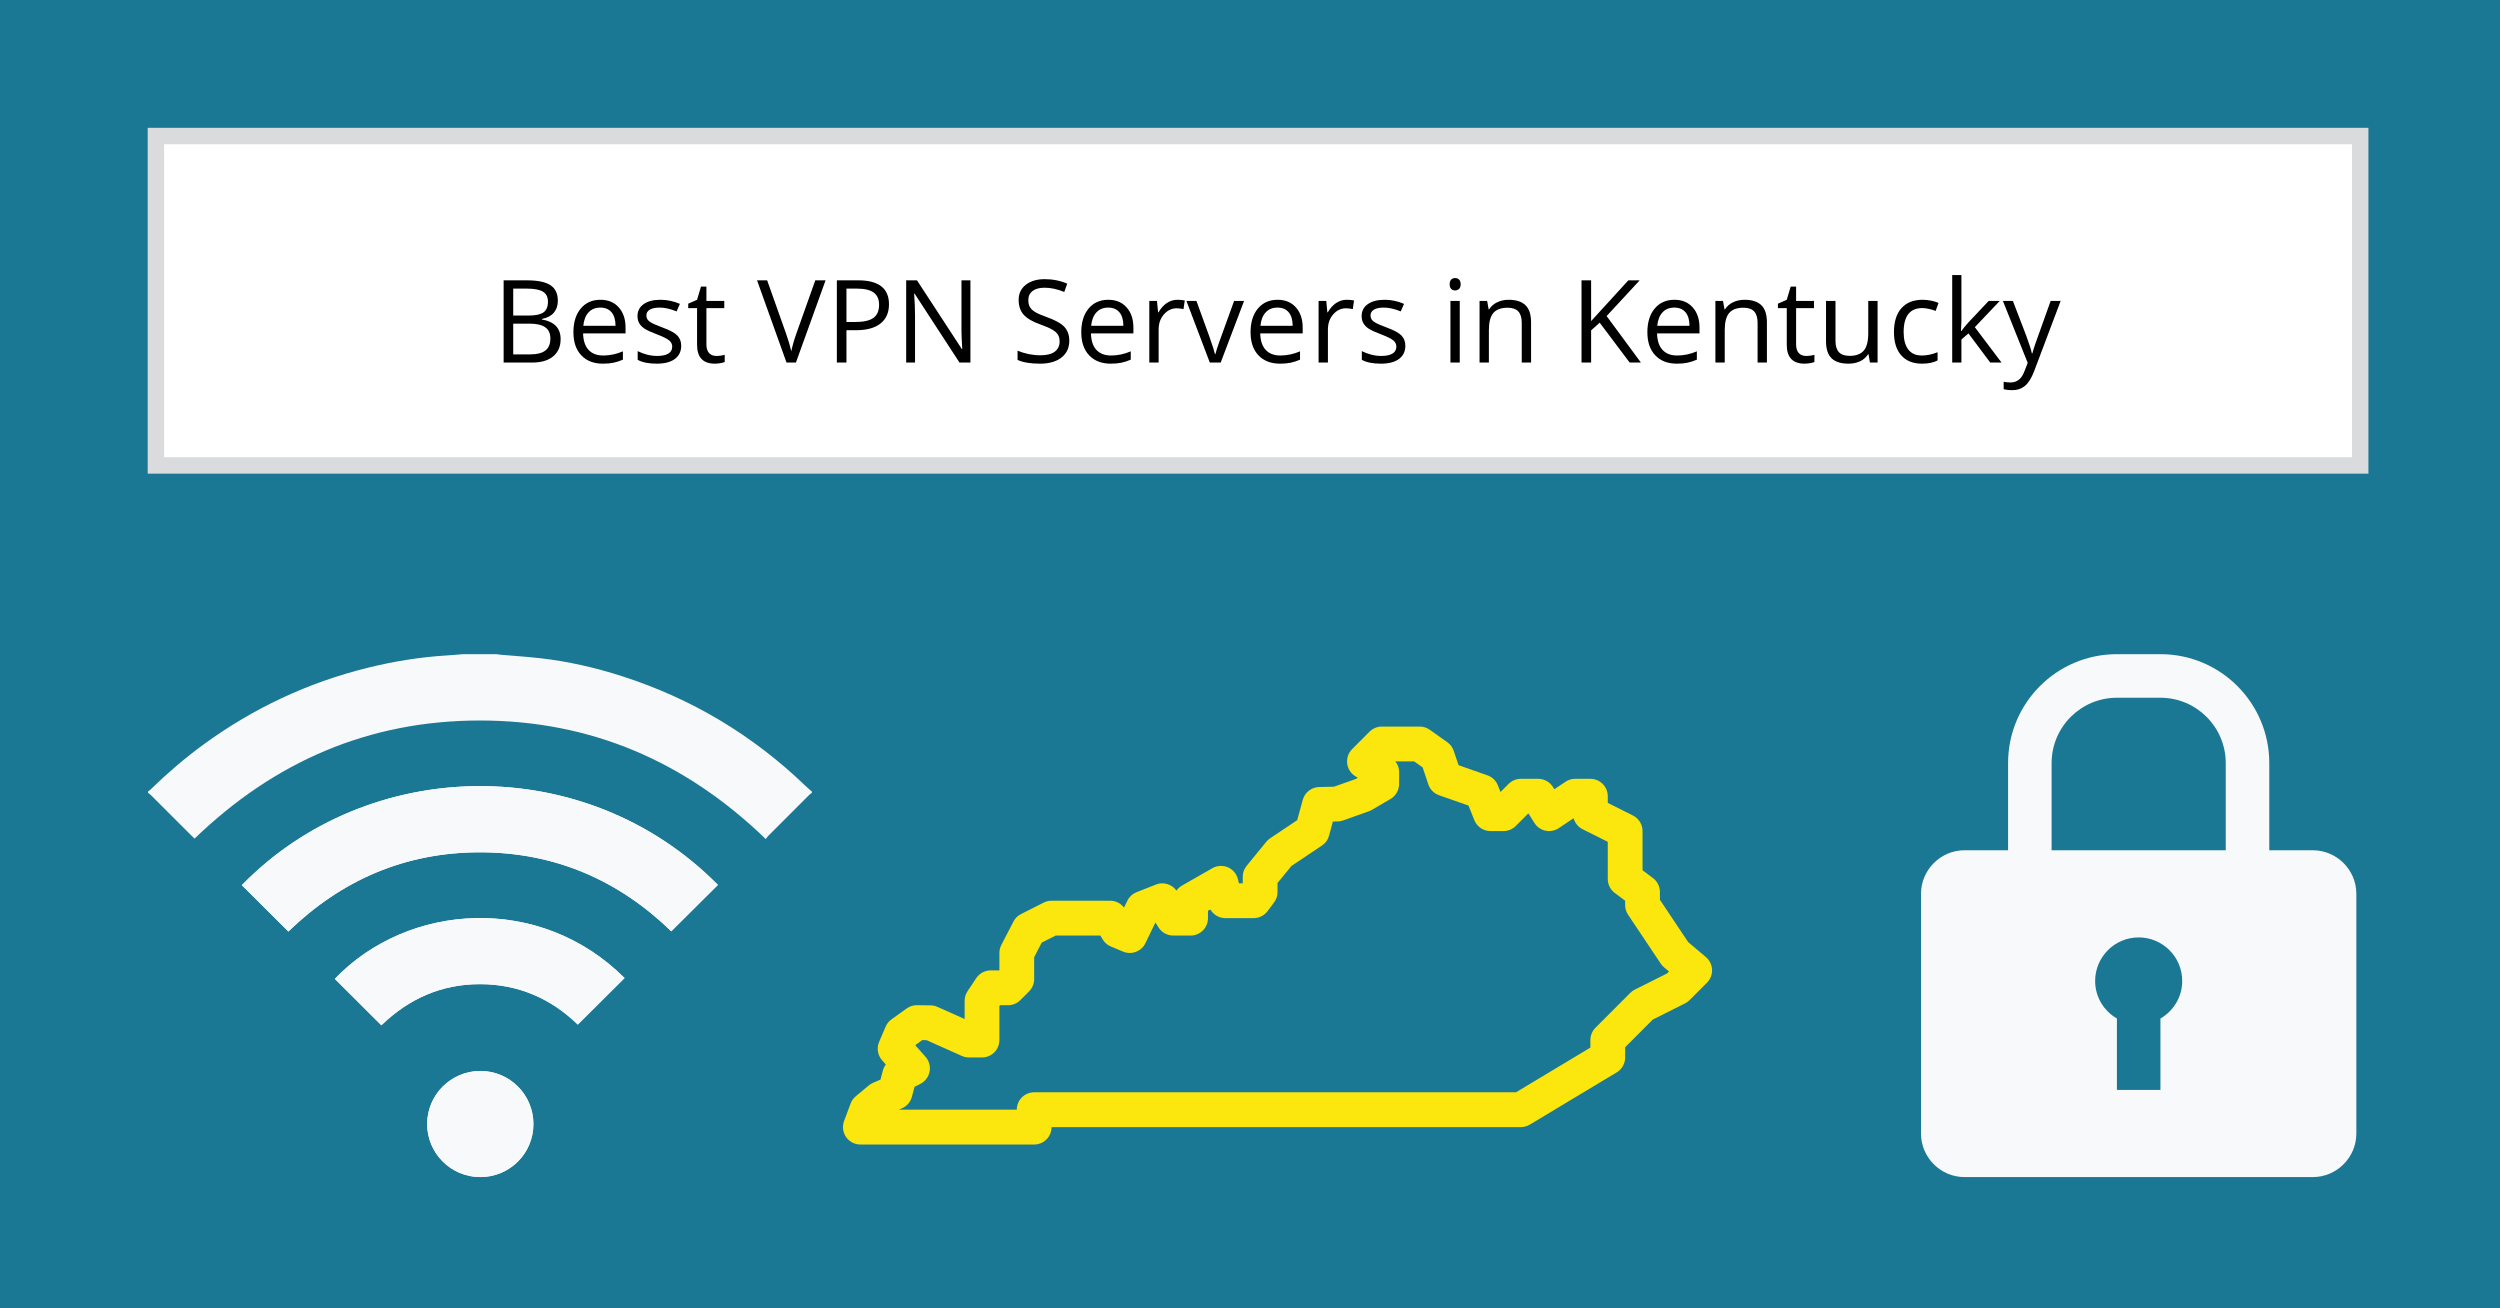 <?xml version="1.0" encoding="UTF-8"?> <svg xmlns="http://www.w3.org/2000/svg" xmlns:xlink="http://www.w3.org/1999/xlink" width="900pt" zoomAndPan="magnify" viewBox="0 0 900 471" height="471pt" preserveAspectRatio="xMidYMid meet" version="1.2"><defs><g></g><clipPath xml:id="clip1" id="clip1"><path d="M 87 282 L 259 282 L 259 423.75 L 87 423.75 Z M 87 282 "></path></clipPath><clipPath xml:id="clip2" id="clip2"><path d="M 53.152 235.5 L 292.402 235.5 L 292.402 303 L 53.152 303 Z M 53.152 235.5 "></path></clipPath><clipPath xml:id="clip3" id="clip3"><path d="M 153 385 L 193 385 L 193 423.75 L 153 423.75 Z M 153 385 "></path></clipPath><clipPath xml:id="clip4" id="clip4"><path d="M 691.289 235.5 L 848.789 235.5 L 848.789 423.75 L 691.289 423.75 Z M 691.289 235.5 "></path></clipPath><clipPath xml:id="clip5" id="clip5"><path d="M 303 261.426 L 616.34 261.426 L 616.34 412.176 L 303 412.176 Z M 303 261.426 "></path></clipPath></defs><g xml:id="surface1" id="surface1"><rect x="0" width="900" y="0" height="471" style="fill:rgb(100%,100%,100%);fill-opacity:1;stroke:none;"></rect><rect x="0" width="900" y="0" height="471" style="fill:rgb(100%,100%,100%);fill-opacity:1;stroke:none;"></rect><rect x="0" width="900" y="0" height="471" style="fill:rgb(10.59%,47.06%,58.429%);fill-opacity:1;stroke:none;"></rect><g clip-rule="nonzero" clip-path="url(#clip1)"><path style=" stroke:none;fill-rule:nonzero;fill:rgb(97.249%,97.649%,98.43%);fill-opacity:1;" d="M 103.816 335.34 C 122.953 316.777 145.93 306.824 172.809 306.832 C 199.684 306.84 222.648 316.809 241.656 335.266 C 247.285 329.664 252.863 324.113 258.438 318.566 C 210.484 270.062 132.293 272.199 87.062 318.66 C 92.617 324.191 98.172 329.723 103.816 335.34 Z M 137.297 369.105 C 147.219 359.484 158.984 354.301 172.781 354.297 C 186.598 354.293 198.391 359.508 208.012 368.855 C 213.695 363.191 219.27 357.648 224.836 352.098 C 194.5 321.715 146.973 324.836 120.566 352.352 C 120.66 352.465 120.746 352.598 120.852 352.703 C 126.297 358.133 131.742 363.559 137.297 369.105 Z M 192.031 404.672 C 192.035 394.09 183.484 385.539 172.906 385.543 C 162.398 385.551 153.82 394.086 153.777 404.574 C 153.734 415.125 162.309 423.734 172.871 423.75 C 183.477 423.77 192.023 415.25 192.031 404.672 Z M 192.031 404.672 "></path></g><g clip-rule="nonzero" clip-path="url(#clip2)"><path style=" stroke:none;fill-rule:nonzero;fill:rgb(97.249%,97.649%,98.43%);fill-opacity:1;" d="M 292.27 285.43 C 291.938 285.688 291.57 285.906 291.273 286.199 C 286.34 291.121 281.406 296.051 276.488 300.988 C 276.18 301.297 275.961 301.691 275.688 302.07 C 246.863 274.184 212.762 259.379 172.781 259.379 C 132.836 259.379 98.762 274.156 70.039 301.898 C 69.773 301.645 69.461 301.355 69.164 301.059 C 64.207 296.105 59.25 291.148 54.285 286.199 C 53.988 285.906 53.617 285.688 53.281 285.43 C 53.281 285.273 53.281 285.113 53.281 284.953 C 53.59 284.711 53.922 284.496 54.195 284.227 C 60.195 278.387 66.531 272.93 73.301 267.996 C 91.188 254.957 110.863 245.715 132.363 240.402 C 141.766 238.078 151.297 236.531 160.98 235.953 C 162.879 235.844 164.773 235.652 166.68 235.5 C 170.742 235.5 174.809 235.5 178.875 235.5 C 179.148 235.555 179.418 235.637 179.691 235.66 C 184.609 236.09 189.535 236.402 194.441 236.953 C 204.465 238.082 214.258 240.332 223.859 243.41 C 248.953 251.457 270.984 264.645 289.969 282.918 C 290.703 283.629 291.504 284.277 292.273 284.953 C 292.27 285.113 292.27 285.273 292.27 285.43 Z M 292.27 285.43 "></path></g><path style=" stroke:none;fill-rule:nonzero;fill:rgb(97.249%,97.649%,98.43%);fill-opacity:1;" d="M 103.816 335.34 C 98.172 329.723 92.617 324.191 87.062 318.66 C 132.293 272.199 210.484 270.062 258.438 318.566 C 252.863 324.113 247.285 329.664 241.656 335.266 C 222.648 316.809 199.684 306.84 172.809 306.832 C 145.93 306.824 122.953 316.777 103.816 335.34 Z M 103.816 335.34 "></path><path style=" stroke:none;fill-rule:nonzero;fill:rgb(97.249%,97.649%,98.43%);fill-opacity:1;" d="M 137.297 369.105 C 131.742 363.559 126.297 358.133 120.852 352.707 C 120.746 352.598 120.66 352.469 120.566 352.352 C 146.973 324.836 194.5 321.715 224.836 352.098 C 219.27 357.648 213.695 363.195 208.012 368.855 C 198.391 359.508 186.598 354.293 172.781 354.297 C 158.984 354.301 147.219 359.484 137.297 369.105 Z M 137.297 369.105 "></path><g clip-rule="nonzero" clip-path="url(#clip3)"><path style=" stroke:none;fill-rule:nonzero;fill:rgb(97.249%,97.649%,98.43%);fill-opacity:1;" d="M 192.031 404.672 C 192.023 415.25 183.477 423.77 172.871 423.75 C 162.309 423.734 153.734 415.125 153.777 404.574 C 153.816 394.086 162.398 385.551 172.906 385.543 C 183.484 385.539 192.035 394.09 192.031 404.672 Z M 192.031 404.672 "></path></g><g clip-rule="nonzero" clip-path="url(#clip4)"><path style=" stroke:none;fill-rule:nonzero;fill:rgb(97.249%,97.649%,98.43%);fill-opacity:1;" d="M 832.613 306.094 L 816.941 306.094 L 816.941 274.719 C 816.941 253.059 799.398 235.5 777.758 235.5 L 762.086 235.5 C 740.445 235.5 722.906 253.059 722.906 274.719 L 722.906 306.094 L 707.234 306.094 C 698.617 306.094 691.562 313.156 691.562 321.781 L 691.562 408.062 C 691.562 416.688 698.617 423.75 707.234 423.75 L 832.613 423.75 C 841.23 423.75 848.285 416.688 848.285 408.062 L 848.285 321.781 C 848.285 313.156 841.23 306.094 832.613 306.094 Z M 777.758 366.668 L 777.758 392.375 L 762.086 392.375 L 762.086 366.668 C 757.418 363.957 754.25 358.945 754.25 353.156 C 754.25 344.5 761.266 337.469 769.922 337.469 C 778.578 337.469 785.598 344.5 785.598 353.156 C 785.598 358.945 782.426 363.957 777.758 366.668 Z M 801.266 306.094 L 738.578 306.094 L 738.578 274.719 C 738.578 261.727 749.109 251.188 762.086 251.188 L 777.758 251.188 C 790.738 251.188 801.266 261.727 801.266 274.719 Z M 801.266 306.094 "></path></g><path style=" stroke:none;fill-rule:nonzero;fill:rgb(100%,100%,100%);fill-opacity:1;" d="M 56.125 48.973 L 849.68 48.973 L 849.68 167.555 L 56.125 167.555 Z M 56.125 48.973 "></path><path style=" stroke:none;fill-rule:nonzero;fill:rgb(85.489%,85.88%,86.67%);fill-opacity:1;" d="M 846.727 164.598 L 852.633 164.598 L 852.633 170.512 L 846.727 170.512 Z M 53.172 51.93 L 59.078 51.93 L 59.078 164.598 L 53.172 164.598 Z M 53.172 164.598 L 59.078 164.598 L 59.078 170.512 L 53.172 170.512 Z M 846.727 51.93 L 852.633 51.93 L 852.633 164.598 L 846.727 164.598 Z M 59.078 164.598 L 846.727 164.598 L 846.727 170.512 L 59.078 170.512 Z M 846.727 46.012 L 852.633 46.012 L 852.633 51.93 L 846.727 51.93 Z M 53.172 46.012 L 59.078 46.012 L 59.078 51.93 L 53.172 51.93 Z M 59.078 46.012 L 846.727 46.012 L 846.727 51.93 L 59.078 51.93 Z M 59.078 46.012 "></path><g clip-rule="nonzero" clip-path="url(#clip5)"><path style=" stroke:none;fill-rule:nonzero;fill:rgb(98.43%,90.199%,5.099%);fill-opacity:1;" d="M 497.449 261.57 C 496.621 261.57 495.82 261.73 495.055 262.051 C 494.289 262.367 493.613 262.82 493.023 263.406 L 486.77 269.676 C 486.434 270.012 486.145 270.379 485.895 270.777 C 485.645 271.176 485.441 271.598 485.285 272.043 C 485.133 272.488 485.027 272.945 484.977 273.414 C 484.926 273.883 484.926 274.352 484.98 274.82 C 485.031 275.289 485.137 275.742 485.293 276.188 C 485.449 276.633 485.652 277.055 485.902 277.453 C 486.156 277.852 486.449 278.219 486.781 278.551 C 487.113 278.883 487.48 279.172 487.879 279.422 L 488.809 280 L 488.039 280.453 L 480.254 283.207 L 474.887 283.328 C 474.215 283.344 473.562 283.465 472.926 283.695 C 472.293 283.922 471.711 284.242 471.18 284.66 C 470.648 285.074 470.195 285.562 469.824 286.125 C 469.449 286.688 469.176 287.293 468.996 287.945 L 466.992 295.266 L 457.215 301.805 C 456.695 302.152 456.242 302.57 455.848 303.055 L 448.809 311.676 C 447.863 312.828 447.391 314.148 447.391 315.641 L 447.391 317.992 L 446.02 317.992 L 445.641 316.473 C 445.523 316.004 445.355 315.555 445.137 315.121 C 444.914 314.691 444.648 314.293 444.332 313.922 C 444.02 313.555 443.668 313.227 443.281 312.938 C 442.891 312.652 442.473 312.414 442.027 312.223 C 441.582 312.031 441.125 311.895 440.648 311.812 C 440.172 311.727 439.691 311.699 439.207 311.727 C 438.727 311.758 438.254 311.84 437.789 311.977 C 437.324 312.113 436.883 312.305 436.465 312.543 L 425.512 318.812 C 424.719 319.273 424.059 319.875 423.531 320.625 C 423.129 320.055 422.641 319.57 422.074 319.164 C 421.504 318.758 420.887 318.457 420.219 318.258 C 419.551 318.059 418.867 317.973 418.168 318.004 C 417.473 318.035 416.801 318.176 416.152 318.434 L 409.16 321.188 C 408.434 321.477 407.781 321.891 407.207 322.426 C 406.633 322.957 406.176 323.578 405.836 324.285 L 404.648 326.723 C 404.059 325.945 403.324 325.344 402.449 324.91 C 401.574 324.477 400.652 324.262 399.676 324.262 L 378.559 324.262 C 377.562 324.262 376.621 324.484 375.734 324.934 L 367.57 329.062 C 366.363 329.672 365.453 330.578 364.832 331.781 L 360.48 340.18 C 360.016 341.086 359.781 342.047 359.785 343.07 L 359.785 349.336 L 356.656 349.336 C 355.609 349.336 354.625 349.586 353.703 350.078 C 352.781 350.574 352.031 351.258 351.449 352.129 L 348.32 356.832 C 347.621 357.883 347.27 359.043 347.27 360.309 L 347.27 366.848 L 337.445 362.465 C 336.648 362.109 335.82 361.93 334.949 361.926 L 330.121 361.875 C 328.762 361.859 327.527 362.246 326.418 363.039 L 320.945 366.957 C 319.996 367.637 319.289 368.516 318.828 369.59 L 316.484 375.074 C 316.25 375.621 316.098 376.191 316.023 376.781 C 315.953 377.371 315.961 377.961 316.059 378.551 C 316.152 379.137 316.328 379.699 316.582 380.238 C 316.84 380.773 317.164 381.266 317.559 381.711 L 318.902 383.219 C 318.41 383.867 318.055 384.586 317.84 385.371 L 316.973 388.664 L 314.297 389.805 C 313.734 390.047 313.223 390.367 312.754 390.758 L 308.062 394.676 C 307.219 395.383 306.602 396.254 306.219 397.285 L 303.871 403.555 C 303.781 403.789 303.707 404.031 303.648 404.277 C 303.59 404.523 303.543 404.77 303.516 405.02 C 303.484 405.27 303.473 405.523 303.473 405.773 C 303.473 406.027 303.488 406.277 303.52 406.527 C 303.551 406.777 303.594 407.027 303.656 407.27 C 303.719 407.516 303.793 407.758 303.883 407.992 C 303.973 408.227 304.074 408.457 304.191 408.68 C 304.309 408.902 304.441 409.117 304.582 409.328 C 304.727 409.535 304.883 409.73 305.051 409.922 C 305.219 410.109 305.395 410.285 305.582 410.453 C 305.773 410.621 305.969 410.777 306.176 410.918 C 306.383 411.062 306.602 411.191 306.824 411.309 C 307.047 411.426 307.273 411.531 307.512 411.621 C 307.746 411.711 307.984 411.785 308.23 411.844 C 308.477 411.906 308.723 411.949 308.973 411.98 C 309.223 412.012 309.473 412.027 309.727 412.027 L 372.301 412.027 C 372.711 412.027 373.117 411.988 373.52 411.906 C 373.922 411.828 374.316 411.707 374.695 411.551 C 375.074 411.391 375.434 411.199 375.777 410.969 C 376.117 410.742 376.434 410.48 376.723 410.191 C 377.016 409.898 377.273 409.582 377.504 409.242 C 377.73 408.898 377.922 408.539 378.082 408.156 C 378.238 407.777 378.355 407.387 378.438 406.98 C 378.516 406.578 378.559 406.172 378.559 405.758 L 547.508 405.758 C 548.664 405.758 549.734 405.461 550.723 404.863 L 582.012 386.059 C 582.477 385.781 582.895 385.445 583.273 385.059 C 583.652 384.672 583.973 384.242 584.238 383.773 C 584.508 383.301 584.707 382.805 584.848 382.281 C 584.984 381.758 585.055 381.223 585.055 380.684 L 585.055 377.008 L 595.016 367.031 L 606.625 361.215 C 607.23 360.91 607.773 360.52 608.25 360.039 L 614.508 353.77 C 614.816 353.465 615.086 353.129 615.324 352.766 C 615.562 352.402 615.758 352.016 615.918 351.613 C 616.074 351.207 616.188 350.789 616.258 350.363 C 616.332 349.934 616.355 349.5 616.34 349.066 C 616.32 348.633 616.258 348.207 616.152 347.785 C 616.043 347.363 615.895 346.957 615.703 346.57 C 615.512 346.18 615.281 345.812 615.016 345.473 C 614.75 345.129 614.449 344.816 614.117 344.539 L 607.75 339.164 L 597.57 323.918 L 597.57 321.129 C 597.57 320.141 597.348 319.203 596.91 318.32 C 596.469 317.438 595.852 316.699 595.062 316.105 L 591.312 313.289 L 591.312 299.184 C 591.312 298.602 591.23 298.031 591.074 297.473 C 590.914 296.914 590.684 296.383 590.379 295.891 C 590.07 295.395 589.703 294.949 589.277 294.559 C 588.848 294.164 588.371 293.84 587.852 293.578 L 578.797 289.047 L 578.797 286.648 C 578.797 286.234 578.758 285.828 578.676 285.426 C 578.598 285.02 578.477 284.629 578.32 284.25 C 578.164 283.867 577.969 283.508 577.742 283.164 C 577.512 282.824 577.254 282.504 576.965 282.215 C 576.672 281.922 576.355 281.664 576.016 281.434 C 575.672 281.207 575.312 281.012 574.934 280.855 C 574.555 280.699 574.164 280.578 573.758 280.5 C 573.355 280.418 572.949 280.379 572.539 280.379 L 567.062 280.379 C 565.801 280.379 564.645 280.73 563.594 281.43 L 559.559 284.125 L 559.07 283.328 C 558.5 282.414 557.742 281.691 556.801 281.168 C 555.855 280.641 554.844 280.379 553.766 280.379 L 547.508 280.379 C 546.68 280.379 545.883 280.539 545.113 280.855 C 544.348 281.176 543.672 281.629 543.086 282.215 L 540.188 285.117 L 539.223 282.703 C 538.887 281.863 538.391 281.129 537.734 280.504 C 537.082 279.879 536.324 279.414 535.473 279.117 L 525.082 275.469 L 523.336 270.301 C 522.902 269.016 522.133 267.977 521.023 267.191 L 514.719 262.723 C 513.633 261.953 512.43 261.57 511.102 261.57 Z M 502.324 274.109 L 509.109 274.109 L 512.141 276.254 L 514.207 282.387 C 514.516 283.301 515.008 284.102 515.688 284.785 C 516.363 285.473 517.156 285.973 518.066 286.293 L 528.664 290.004 L 530.754 295.242 C 530.984 295.824 531.297 296.359 531.688 296.848 C 532.082 297.336 532.535 297.754 533.055 298.105 C 533.57 298.457 534.129 298.723 534.727 298.91 C 535.324 299.094 535.934 299.184 536.559 299.184 L 541.25 299.184 C 542.082 299.184 542.879 299.027 543.645 298.707 C 544.414 298.391 545.09 297.938 545.676 297.348 L 550.102 292.918 L 550.297 292.918 L 552.375 296.234 C 552.594 296.59 552.852 296.922 553.137 297.227 C 553.426 297.527 553.742 297.801 554.082 298.043 C 554.426 298.285 554.789 298.488 555.172 298.656 C 555.555 298.824 555.953 298.953 556.359 299.043 C 556.77 299.129 557.184 299.176 557.602 299.184 C 558.02 299.188 558.434 299.152 558.848 299.074 C 559.258 298.996 559.656 298.875 560.043 298.719 C 560.434 298.559 560.801 298.363 561.148 298.133 L 566.5 294.559 C 566.734 295.418 567.133 296.195 567.699 296.887 C 568.262 297.578 568.941 298.125 569.742 298.523 L 578.797 303.055 L 578.797 316.426 C 578.797 317.414 579.016 318.348 579.457 319.23 C 579.898 320.117 580.512 320.852 581.301 321.445 L 585.055 324.262 L 585.055 325.828 C 585.055 327.102 585.41 328.262 586.117 329.32 L 597.863 346.891 C 598.188 347.379 598.574 347.816 599.023 348.199 L 600.844 349.73 L 600.125 350.453 L 588.512 356.27 C 587.906 356.57 587.367 356.965 586.887 357.441 L 574.371 369.98 C 573.785 370.57 573.332 371.246 573.016 372.016 C 572.699 372.785 572.539 373.582 572.539 374.414 L 572.539 377.133 L 545.773 393.219 L 372.301 393.219 C 371.891 393.219 371.48 393.262 371.078 393.34 C 370.676 393.422 370.285 393.539 369.906 393.699 C 369.523 393.855 369.164 394.051 368.824 394.277 C 368.48 394.508 368.164 394.766 367.875 395.059 C 367.586 395.348 367.324 395.664 367.098 396.008 C 366.867 396.348 366.676 396.711 366.52 397.09 C 366.359 397.473 366.242 397.863 366.164 398.266 C 366.082 398.672 366.043 399.078 366.043 399.488 L 323.535 399.488 L 324.707 398.988 C 325.594 398.605 326.352 398.051 326.98 397.32 C 327.605 396.59 328.043 395.758 328.289 394.824 L 329.23 391.273 L 331.371 390.172 C 331.793 389.953 332.188 389.688 332.551 389.379 C 332.914 389.07 333.238 388.723 333.52 388.34 C 333.805 387.957 334.043 387.547 334.234 387.109 C 334.426 386.672 334.562 386.219 334.652 385.75 C 334.738 385.277 334.773 384.805 334.75 384.328 C 334.73 383.852 334.656 383.383 334.527 382.922 C 334.402 382.461 334.223 382.023 333.996 381.602 C 333.766 381.184 333.496 380.793 333.18 380.438 L 329.559 376.359 L 329.645 376.141 L 332.043 374.426 L 333.543 374.449 L 346.281 380.145 C 347.094 380.504 347.945 380.684 348.836 380.684 L 353.527 380.684 C 353.938 380.684 354.344 380.641 354.746 380.562 C 355.152 380.48 355.543 380.363 355.922 380.203 C 356.301 380.047 356.66 379.855 357.004 379.625 C 357.344 379.398 357.66 379.137 357.953 378.848 C 358.242 378.555 358.5 378.238 358.73 377.895 C 358.957 377.555 359.152 377.191 359.309 376.812 C 359.465 376.434 359.586 376.039 359.664 375.637 C 359.746 375.234 359.785 374.824 359.785 374.414 L 359.785 362.207 L 360.004 361.875 L 362.914 361.875 C 363.742 361.875 364.543 361.715 365.309 361.398 C 366.074 361.078 366.75 360.625 367.336 360.039 L 370.465 356.906 C 371.055 356.316 371.504 355.637 371.824 354.871 C 372.141 354.102 372.301 353.305 372.301 352.473 L 372.301 344.598 L 375.012 339.348 L 380.047 336.801 L 396.133 336.801 L 396.965 338.184 C 397.668 339.359 398.656 340.215 399.922 340.742 L 404.309 342.578 C 404.672 342.73 405.051 342.848 405.438 342.93 C 405.824 343.012 406.215 343.059 406.613 343.062 C 407.008 343.07 407.402 343.039 407.789 342.973 C 408.18 342.906 408.562 342.801 408.93 342.664 C 409.301 342.523 409.656 342.348 409.992 342.141 C 410.332 341.934 410.645 341.695 410.938 341.43 C 411.23 341.164 411.496 340.871 411.734 340.555 C 411.973 340.234 412.176 339.898 412.352 339.543 L 415.957 332.098 L 417.055 333.848 C 417.625 334.766 418.383 335.488 419.328 336.012 C 420.27 336.535 421.281 336.797 422.359 336.801 L 428.617 336.801 C 429.027 336.801 429.434 336.758 429.836 336.68 C 430.242 336.598 430.633 336.48 431.012 336.32 C 431.391 336.164 431.75 335.973 432.094 335.742 C 432.434 335.516 432.75 335.254 433.043 334.965 C 433.332 334.672 433.59 334.355 433.82 334.012 C 434.047 333.672 434.242 333.309 434.398 332.93 C 434.555 332.551 434.676 332.156 434.754 331.754 C 434.836 331.352 434.875 330.941 434.875 330.531 L 434.875 327.898 L 435.73 327.41 C 436.004 327.883 436.336 328.312 436.723 328.699 C 437.109 329.086 437.543 329.418 438.016 329.691 C 438.488 329.965 438.988 330.172 439.52 330.316 C 440.047 330.457 440.586 330.531 441.133 330.531 L 451.301 330.531 C 452.285 330.531 453.219 330.309 454.102 329.867 C 454.984 329.426 455.719 328.812 456.312 328.02 L 458.656 324.887 C 459.488 323.773 459.906 322.52 459.906 321.129 L 459.906 317.883 L 464.941 311.723 L 475.891 304.402 C 477.188 303.535 478.043 302.348 478.457 300.84 L 479.84 295.758 L 481.535 295.719 C 482.207 295.707 482.859 295.59 483.492 295.367 L 492.781 292.07 C 493.152 291.938 493.504 291.77 493.844 291.57 L 500.566 287.641 C 501.035 287.367 501.461 287.035 501.844 286.652 C 502.227 286.266 502.555 285.84 502.824 285.367 C 503.098 284.898 503.305 284.402 503.449 283.879 C 503.594 283.355 503.664 282.82 503.672 282.277 L 503.707 278.09 C 503.719 276.598 503.258 275.27 502.324 274.109 Z M 502.324 274.109 "></path></g><g style="fill:rgb(0%,0%,0%);fill-opacity:1;"><g transform="translate(177.245, 130.514)"><path style="stroke:none;" d="M 4.062 -29.594 L 12.422 -29.594 C 16.348 -29.594 19.188 -29.004 20.938 -27.828 C 22.695 -26.648 23.578 -24.797 23.578 -22.266 C 23.578 -20.516 23.086 -19.066 22.109 -17.922 C 21.129 -16.785 19.703 -16.047 17.828 -15.703 L 17.828 -15.5 C 22.328 -14.727 24.578 -12.367 24.578 -8.422 C 24.578 -5.773 23.68 -3.707 21.891 -2.219 C 20.098 -0.738 17.598 0 14.391 0 L 4.062 0 Z M 7.516 -16.922 L 13.172 -16.922 C 15.598 -16.922 17.344 -17.301 18.406 -18.062 C 19.477 -18.82 20.016 -20.109 20.016 -21.922 C 20.016 -23.578 19.422 -24.77 18.234 -25.5 C 17.047 -26.238 15.156 -26.609 12.562 -26.609 L 7.516 -26.609 Z M 7.516 -14 L 7.516 -2.938 L 13.688 -2.938 C 16.07 -2.938 17.867 -3.395 19.078 -4.312 C 20.285 -5.238 20.891 -6.688 20.891 -8.656 C 20.891 -10.5 20.27 -11.848 19.031 -12.703 C 17.801 -13.566 15.926 -14 13.406 -14 Z M 7.516 -14 "></path></g></g><g style="fill:rgb(0%,0%,0%);fill-opacity:1;"><g transform="translate(204.104, 130.514)"><path style="stroke:none;" d="M 12.938 0.406 C 9.656 0.406 7.066 -0.594 5.172 -2.594 C 3.273 -4.594 2.328 -7.363 2.328 -10.906 C 2.328 -14.488 3.207 -17.332 4.969 -19.438 C 6.727 -21.539 9.094 -22.594 12.062 -22.594 C 14.844 -22.594 17.039 -21.676 18.656 -19.844 C 20.281 -18.02 21.094 -15.609 21.094 -12.609 L 21.094 -10.484 L 5.812 -10.484 C 5.875 -7.879 6.531 -5.898 7.781 -4.547 C 9.031 -3.203 10.789 -2.531 13.062 -2.531 C 15.445 -2.531 17.805 -3.031 20.141 -4.031 L 20.141 -1.031 C 18.953 -0.52 17.828 -0.156 16.766 0.062 C 15.711 0.289 14.438 0.406 12.938 0.406 Z M 12.016 -19.781 C 10.234 -19.781 8.812 -19.195 7.75 -18.031 C 6.695 -16.875 6.078 -15.27 5.891 -13.219 L 17.484 -13.219 C 17.484 -15.332 17.008 -16.953 16.062 -18.078 C 15.125 -19.211 13.773 -19.781 12.016 -19.781 Z M 12.016 -19.781 "></path></g></g><g style="fill:rgb(0%,0%,0%);fill-opacity:1;"><g transform="translate(227.359, 130.514)"><path style="stroke:none;" d="M 17.875 -6.047 C 17.875 -3.984 17.102 -2.391 15.562 -1.266 C 14.02 -0.148 11.863 0.406 9.094 0.406 C 6.145 0.406 3.848 -0.055 2.203 -0.984 L 2.203 -4.109 C 3.273 -3.566 4.422 -3.141 5.641 -2.828 C 6.859 -2.523 8.035 -2.375 9.172 -2.375 C 10.922 -2.375 12.27 -2.648 13.219 -3.203 C 14.164 -3.766 14.641 -4.617 14.641 -5.766 C 14.641 -6.629 14.266 -7.367 13.516 -7.984 C 12.766 -8.598 11.301 -9.32 9.125 -10.156 C 7.062 -10.926 5.594 -11.598 4.719 -12.172 C 3.852 -12.742 3.207 -13.395 2.781 -14.125 C 2.352 -14.852 2.141 -15.723 2.141 -16.734 C 2.141 -18.547 2.875 -19.973 4.344 -21.016 C 5.82 -22.066 7.844 -22.594 10.406 -22.594 C 12.789 -22.594 15.125 -22.102 17.406 -21.125 L 16.219 -18.406 C 13.988 -19.32 11.969 -19.781 10.156 -19.781 C 8.562 -19.781 7.359 -19.531 6.547 -19.031 C 5.742 -18.531 5.344 -17.844 5.344 -16.969 C 5.344 -16.375 5.492 -15.863 5.797 -15.438 C 6.098 -15.02 6.586 -14.625 7.266 -14.25 C 7.941 -13.875 9.238 -13.328 11.156 -12.609 C 13.781 -11.648 15.555 -10.688 16.484 -9.719 C 17.41 -8.75 17.875 -7.523 17.875 -6.047 Z M 17.875 -6.047 "></path></g></g><g style="fill:rgb(0%,0%,0%);fill-opacity:1;"><g transform="translate(247.134, 130.514)"><path style="stroke:none;" d="M 10.734 -2.375 C 11.328 -2.375 11.898 -2.414 12.453 -2.5 C 13.004 -2.582 13.441 -2.672 13.766 -2.766 L 13.766 -0.203 C 13.398 -0.023 12.863 0.117 12.156 0.234 C 11.445 0.348 10.805 0.406 10.234 0.406 C 5.953 0.406 3.812 -1.852 3.812 -6.375 L 3.812 -19.578 L 0.625 -19.578 L 0.625 -21.188 L 3.812 -22.594 L 5.219 -27.328 L 7.172 -27.328 L 7.172 -22.188 L 13.609 -22.188 L 13.609 -19.578 L 7.172 -19.578 L 7.172 -6.516 C 7.172 -5.18 7.484 -4.156 8.109 -3.438 C 8.742 -2.727 9.617 -2.375 10.734 -2.375 Z M 10.734 -2.375 "></path></g></g><g style="fill:rgb(0%,0%,0%);fill-opacity:1;"><g transform="translate(261.767, 130.514)"><path style="stroke:none;" d=""></path></g></g><g style="fill:rgb(0%,0%,0%);fill-opacity:1;"><g transform="translate(272.535, 130.514)"><path style="stroke:none;" d="M 20.969 -29.594 L 24.672 -29.594 L 14 0 L 10.609 0 L 0 -29.594 L 3.641 -29.594 L 10.438 -10.438 C 11.227 -8.238 11.852 -6.102 12.312 -4.031 C 12.789 -6.219 13.422 -8.395 14.203 -10.562 Z M 20.969 -29.594 "></path></g></g><g style="fill:rgb(0%,0%,0%);fill-opacity:1;"><g transform="translate(297.207, 130.514)"><path style="stroke:none;" d="M 22.828 -20.969 C 22.828 -17.969 21.805 -15.66 19.766 -14.047 C 17.723 -12.441 14.797 -11.641 10.984 -11.641 L 7.516 -11.641 L 7.516 0 L 4.062 0 L 4.062 -29.594 L 11.734 -29.594 C 19.129 -29.594 22.828 -26.719 22.828 -20.969 Z M 7.516 -14.594 L 10.609 -14.594 C 13.66 -14.594 15.863 -15.082 17.219 -16.062 C 18.582 -17.051 19.266 -18.633 19.266 -20.812 C 19.266 -22.77 18.625 -24.223 17.344 -25.172 C 16.062 -26.129 14.066 -26.609 11.359 -26.609 L 7.516 -26.609 Z M 7.516 -14.594 "></path></g></g><g style="fill:rgb(0%,0%,0%);fill-opacity:1;"><g transform="translate(322.163, 130.514)"><path style="stroke:none;" d="M 27.188 0 L 23.25 0 L 7.078 -24.828 L 6.922 -24.828 C 7.141 -21.922 7.25 -19.25 7.25 -16.812 L 7.25 0 L 4.062 0 L 4.062 -29.594 L 7.953 -29.594 L 24.094 -4.859 L 24.25 -4.859 C 24.219 -5.223 24.156 -6.391 24.062 -8.359 C 23.969 -10.336 23.938 -11.754 23.969 -12.609 L 23.969 -29.594 L 27.188 -29.594 Z M 27.188 0 "></path></g></g><g style="fill:rgb(0%,0%,0%);fill-opacity:1;"><g transform="translate(353.414, 130.514)"><path style="stroke:none;" d=""></path></g></g><g style="fill:rgb(0%,0%,0%);fill-opacity:1;"><g transform="translate(364.181, 130.514)"><path style="stroke:none;" d="M 20.766 -7.875 C 20.766 -5.27 19.816 -3.238 17.922 -1.781 C 16.035 -0.32 13.473 0.406 10.234 0.406 C 6.734 0.406 4.035 -0.047 2.141 -0.953 L 2.141 -4.266 C 3.359 -3.754 4.68 -3.348 6.109 -3.047 C 7.547 -2.754 8.961 -2.609 10.359 -2.609 C 12.648 -2.609 14.375 -3.039 15.531 -3.906 C 16.695 -4.781 17.281 -5.992 17.281 -7.547 C 17.281 -8.578 17.07 -9.414 16.656 -10.062 C 16.25 -10.719 15.562 -11.32 14.594 -11.875 C 13.633 -12.438 12.172 -13.066 10.203 -13.766 C 7.453 -14.742 5.484 -15.91 4.297 -17.266 C 3.117 -18.617 2.531 -20.379 2.531 -22.547 C 2.531 -24.828 3.383 -26.641 5.094 -27.984 C 6.812 -29.336 9.082 -30.016 11.906 -30.016 C 14.844 -30.016 17.547 -29.473 20.016 -28.391 L 18.953 -25.406 C 16.504 -26.426 14.129 -26.938 11.828 -26.938 C 10.004 -26.938 8.578 -26.547 7.547 -25.766 C 6.523 -24.984 6.016 -23.895 6.016 -22.5 C 6.016 -21.477 6.203 -20.641 6.578 -19.984 C 6.953 -19.328 7.586 -18.723 8.484 -18.172 C 9.391 -17.629 10.766 -17.031 12.609 -16.375 C 15.711 -15.27 17.848 -14.082 19.016 -12.812 C 20.18 -11.539 20.766 -9.895 20.766 -7.875 Z M 20.766 -7.875 "></path></g></g><g style="fill:rgb(0%,0%,0%);fill-opacity:1;"><g transform="translate(386.931, 130.514)"><path style="stroke:none;" d="M 12.938 0.406 C 9.656 0.406 7.066 -0.594 5.172 -2.594 C 3.273 -4.594 2.328 -7.363 2.328 -10.906 C 2.328 -14.488 3.207 -17.332 4.969 -19.438 C 6.727 -21.539 9.094 -22.594 12.062 -22.594 C 14.844 -22.594 17.039 -21.676 18.656 -19.844 C 20.281 -18.02 21.094 -15.609 21.094 -12.609 L 21.094 -10.484 L 5.812 -10.484 C 5.875 -7.879 6.531 -5.898 7.781 -4.547 C 9.031 -3.203 10.789 -2.531 13.062 -2.531 C 15.445 -2.531 17.805 -3.031 20.141 -4.031 L 20.141 -1.031 C 18.953 -0.52 17.828 -0.156 16.766 0.062 C 15.711 0.289 14.438 0.406 12.938 0.406 Z M 12.016 -19.781 C 10.234 -19.781 8.812 -19.195 7.75 -18.031 C 6.695 -16.875 6.078 -15.27 5.891 -13.219 L 17.484 -13.219 C 17.484 -15.332 17.008 -16.953 16.062 -18.078 C 15.125 -19.211 13.773 -19.781 12.016 -19.781 Z M 12.016 -19.781 "></path></g></g><g style="fill:rgb(0%,0%,0%);fill-opacity:1;"><g transform="translate(410.187, 130.514)"><path style="stroke:none;" d="M 13.688 -22.594 C 14.664 -22.594 15.547 -22.508 16.328 -22.344 L 15.875 -19.234 C 14.957 -19.43 14.145 -19.531 13.438 -19.531 C 11.645 -19.531 10.109 -18.801 8.828 -17.344 C 7.555 -15.883 6.922 -14.07 6.922 -11.906 L 6.922 0 L 3.562 0 L 3.562 -22.188 L 6.328 -22.188 L 6.719 -18.078 L 6.875 -18.078 C 7.695 -19.516 8.688 -20.625 9.844 -21.406 C 11.008 -22.195 12.289 -22.594 13.688 -22.594 Z M 13.688 -22.594 "></path></g></g><g style="fill:rgb(0%,0%,0%);fill-opacity:1;"><g transform="translate(427.107, 130.514)"><path style="stroke:none;" d="M 8.422 0 L 0 -22.188 L 3.609 -22.188 L 8.375 -9.031 C 9.457 -5.945 10.094 -3.945 10.281 -3.031 L 10.438 -3.031 C 10.594 -3.75 11.062 -5.227 11.844 -7.469 C 12.633 -9.719 14.41 -14.625 17.172 -22.188 L 20.766 -22.188 L 12.344 0 Z M 8.422 0 "></path></g></g><g style="fill:rgb(0%,0%,0%);fill-opacity:1;"><g transform="translate(447.873, 130.514)"><path style="stroke:none;" d="M 12.938 0.406 C 9.656 0.406 7.066 -0.594 5.172 -2.594 C 3.273 -4.594 2.328 -7.363 2.328 -10.906 C 2.328 -14.488 3.207 -17.332 4.969 -19.438 C 6.727 -21.539 9.094 -22.594 12.062 -22.594 C 14.844 -22.594 17.039 -21.676 18.656 -19.844 C 20.281 -18.02 21.094 -15.609 21.094 -12.609 L 21.094 -10.484 L 5.812 -10.484 C 5.875 -7.879 6.531 -5.898 7.781 -4.547 C 9.031 -3.203 10.789 -2.531 13.062 -2.531 C 15.445 -2.531 17.805 -3.031 20.141 -4.031 L 20.141 -1.031 C 18.953 -0.52 17.828 -0.156 16.766 0.062 C 15.711 0.289 14.438 0.406 12.938 0.406 Z M 12.016 -19.781 C 10.234 -19.781 8.812 -19.195 7.75 -18.031 C 6.695 -16.875 6.078 -15.27 5.891 -13.219 L 17.484 -13.219 C 17.484 -15.332 17.008 -16.953 16.062 -18.078 C 15.125 -19.211 13.773 -19.781 12.016 -19.781 Z M 12.016 -19.781 "></path></g></g><g style="fill:rgb(0%,0%,0%);fill-opacity:1;"><g transform="translate(471.129, 130.514)"><path style="stroke:none;" d="M 13.688 -22.594 C 14.664 -22.594 15.547 -22.508 16.328 -22.344 L 15.875 -19.234 C 14.957 -19.43 14.145 -19.531 13.438 -19.531 C 11.645 -19.531 10.109 -18.801 8.828 -17.344 C 7.555 -15.883 6.922 -14.07 6.922 -11.906 L 6.922 0 L 3.562 0 L 3.562 -22.188 L 6.328 -22.188 L 6.719 -18.078 L 6.875 -18.078 C 7.695 -19.516 8.688 -20.625 9.844 -21.406 C 11.008 -22.195 12.289 -22.594 13.688 -22.594 Z M 13.688 -22.594 "></path></g></g><g style="fill:rgb(0%,0%,0%);fill-opacity:1;"><g transform="translate(488.05, 130.514)"><path style="stroke:none;" d="M 17.875 -6.047 C 17.875 -3.984 17.102 -2.391 15.562 -1.266 C 14.02 -0.148 11.863 0.406 9.094 0.406 C 6.145 0.406 3.848 -0.055 2.203 -0.984 L 2.203 -4.109 C 3.273 -3.566 4.422 -3.141 5.641 -2.828 C 6.859 -2.523 8.035 -2.375 9.172 -2.375 C 10.922 -2.375 12.27 -2.648 13.219 -3.203 C 14.164 -3.766 14.641 -4.617 14.641 -5.766 C 14.641 -6.629 14.266 -7.367 13.516 -7.984 C 12.766 -8.598 11.301 -9.32 9.125 -10.156 C 7.062 -10.926 5.594 -11.598 4.719 -12.172 C 3.852 -12.742 3.207 -13.395 2.781 -14.125 C 2.352 -14.852 2.141 -15.723 2.141 -16.734 C 2.141 -18.547 2.875 -19.973 4.344 -21.016 C 5.82 -22.066 7.844 -22.594 10.406 -22.594 C 12.789 -22.594 15.125 -22.102 17.406 -21.125 L 16.219 -18.406 C 13.988 -19.32 11.969 -19.781 10.156 -19.781 C 8.562 -19.781 7.359 -19.531 6.547 -19.031 C 5.742 -18.531 5.344 -17.844 5.344 -16.969 C 5.344 -16.375 5.492 -15.863 5.797 -15.438 C 6.098 -15.02 6.586 -14.625 7.266 -14.25 C 7.941 -13.875 9.238 -13.328 11.156 -12.609 C 13.781 -11.648 15.555 -10.688 16.484 -9.719 C 17.41 -8.75 17.875 -7.523 17.875 -6.047 Z M 17.875 -6.047 "></path></g></g><g style="fill:rgb(0%,0%,0%);fill-opacity:1;"><g transform="translate(507.824, 130.514)"><path style="stroke:none;" d=""></path></g></g><g style="fill:rgb(0%,0%,0%);fill-opacity:1;"><g transform="translate(518.592, 130.514)"><path style="stroke:none;" d="M 6.922 0 L 3.562 0 L 3.562 -22.188 L 6.922 -22.188 Z M 3.281 -28.203 C 3.281 -28.961 3.469 -29.52 3.844 -29.875 C 4.219 -30.238 4.691 -30.422 5.266 -30.422 C 5.805 -30.422 6.27 -30.238 6.656 -29.875 C 7.051 -29.508 7.25 -28.953 7.25 -28.203 C 7.25 -27.441 7.051 -26.875 6.656 -26.5 C 6.27 -26.133 5.805 -25.953 5.266 -25.953 C 4.691 -25.953 4.219 -26.133 3.844 -26.5 C 3.469 -26.875 3.281 -27.441 3.281 -28.203 Z M 3.281 -28.203 "></path></g></g><g style="fill:rgb(0%,0%,0%);fill-opacity:1;"><g transform="translate(529.076, 130.514)"><path style="stroke:none;" d="M 18.75 0 L 18.75 -14.344 C 18.75 -16.156 18.336 -17.504 17.516 -18.391 C 16.691 -19.285 15.398 -19.734 13.641 -19.734 C 11.316 -19.734 9.613 -19.102 8.531 -17.844 C 7.457 -16.594 6.922 -14.523 6.922 -11.641 L 6.922 0 L 3.562 0 L 3.562 -22.188 L 6.297 -22.188 L 6.844 -19.141 L 7 -19.141 C 7.688 -20.234 8.648 -21.082 9.891 -21.688 C 11.141 -22.289 12.523 -22.594 14.047 -22.594 C 16.723 -22.594 18.734 -21.945 20.078 -20.656 C 21.43 -19.363 22.109 -17.301 22.109 -14.469 L 22.109 0 Z M 18.75 0 "></path></g></g><g style="fill:rgb(0%,0%,0%);fill-opacity:1;"><g transform="translate(554.518, 130.514)"><path style="stroke:none;" d=""></path></g></g><g style="fill:rgb(0%,0%,0%);fill-opacity:1;"><g transform="translate(565.285, 130.514)"><path style="stroke:none;" d="M 25.438 0 L 21.391 0 L 10.609 -14.344 L 7.516 -11.594 L 7.516 0 L 4.062 0 L 4.062 -29.594 L 7.516 -29.594 L 7.516 -14.922 L 20.922 -29.594 L 25 -29.594 L 13.094 -16.734 Z M 25.438 0 "></path></g></g><g style="fill:rgb(0%,0%,0%);fill-opacity:1;"><g transform="translate(590.727, 130.514)"><path style="stroke:none;" d="M 12.938 0.406 C 9.656 0.406 7.066 -0.594 5.172 -2.594 C 3.273 -4.594 2.328 -7.363 2.328 -10.906 C 2.328 -14.488 3.207 -17.332 4.969 -19.438 C 6.727 -21.539 9.094 -22.594 12.062 -22.594 C 14.844 -22.594 17.039 -21.676 18.656 -19.844 C 20.281 -18.02 21.094 -15.609 21.094 -12.609 L 21.094 -10.484 L 5.812 -10.484 C 5.875 -7.879 6.531 -5.898 7.781 -4.547 C 9.031 -3.203 10.789 -2.531 13.062 -2.531 C 15.445 -2.531 17.805 -3.031 20.141 -4.031 L 20.141 -1.031 C 18.953 -0.52 17.828 -0.156 16.766 0.062 C 15.711 0.289 14.438 0.406 12.938 0.406 Z M 12.016 -19.781 C 10.234 -19.781 8.812 -19.195 7.75 -18.031 C 6.695 -16.875 6.078 -15.27 5.891 -13.219 L 17.484 -13.219 C 17.484 -15.332 17.008 -16.953 16.062 -18.078 C 15.125 -19.211 13.773 -19.781 12.016 -19.781 Z M 12.016 -19.781 "></path></g></g><g style="fill:rgb(0%,0%,0%);fill-opacity:1;"><g transform="translate(613.982, 130.514)"><path style="stroke:none;" d="M 18.75 0 L 18.75 -14.344 C 18.75 -16.156 18.336 -17.504 17.516 -18.391 C 16.691 -19.285 15.398 -19.734 13.641 -19.734 C 11.316 -19.734 9.613 -19.102 8.531 -17.844 C 7.457 -16.594 6.922 -14.523 6.922 -11.641 L 6.922 0 L 3.562 0 L 3.562 -22.188 L 6.297 -22.188 L 6.844 -19.141 L 7 -19.141 C 7.688 -20.234 8.648 -21.082 9.891 -21.688 C 11.141 -22.289 12.523 -22.594 14.047 -22.594 C 16.723 -22.594 18.734 -21.945 20.078 -20.656 C 21.43 -19.363 22.109 -17.301 22.109 -14.469 L 22.109 0 Z M 18.75 0 "></path></g></g><g style="fill:rgb(0%,0%,0%);fill-opacity:1;"><g transform="translate(639.424, 130.514)"><path style="stroke:none;" d="M 10.734 -2.375 C 11.328 -2.375 11.898 -2.414 12.453 -2.5 C 13.004 -2.582 13.441 -2.672 13.766 -2.766 L 13.766 -0.203 C 13.398 -0.023 12.863 0.117 12.156 0.234 C 11.445 0.348 10.805 0.406 10.234 0.406 C 5.953 0.406 3.812 -1.852 3.812 -6.375 L 3.812 -19.578 L 0.625 -19.578 L 0.625 -21.188 L 3.812 -22.594 L 5.219 -27.328 L 7.172 -27.328 L 7.172 -22.188 L 13.609 -22.188 L 13.609 -19.578 L 7.172 -19.578 L 7.172 -6.516 C 7.172 -5.18 7.484 -4.156 8.109 -3.438 C 8.742 -2.727 9.617 -2.375 10.734 -2.375 Z M 10.734 -2.375 "></path></g></g><g style="fill:rgb(0%,0%,0%);fill-opacity:1;"><g transform="translate(654.057, 130.514)"><path style="stroke:none;" d="M 6.719 -22.188 L 6.719 -7.797 C 6.719 -5.984 7.129 -4.629 7.953 -3.734 C 8.773 -2.848 10.066 -2.406 11.828 -2.406 C 14.141 -2.406 15.832 -3.039 16.906 -4.312 C 17.977 -5.582 18.516 -7.656 18.516 -10.531 L 18.516 -22.188 L 21.875 -22.188 L 21.875 0 L 19.109 0 L 18.625 -2.969 L 18.438 -2.969 C 17.75 -1.875 16.797 -1.035 15.578 -0.453 C 14.359 0.117 12.961 0.406 11.391 0.406 C 8.691 0.406 6.672 -0.234 5.328 -1.516 C 3.984 -2.797 3.312 -4.848 3.312 -7.672 L 3.312 -22.188 Z M 6.719 -22.188 "></path></g></g><g style="fill:rgb(0%,0%,0%);fill-opacity:1;"><g transform="translate(679.499, 130.514)"><path style="stroke:none;" d="M 12.422 0.406 C 9.211 0.406 6.727 -0.582 4.969 -2.562 C 3.207 -4.539 2.328 -7.336 2.328 -10.953 C 2.328 -14.66 3.219 -17.523 5 -19.547 C 6.789 -21.578 9.344 -22.594 12.656 -22.594 C 13.719 -22.594 14.781 -22.477 15.844 -22.25 C 16.914 -22.02 17.754 -21.75 18.359 -21.438 L 17.328 -18.578 C 16.586 -18.879 15.773 -19.125 14.891 -19.312 C 14.016 -19.508 13.238 -19.609 12.562 -19.609 C 8.062 -19.609 5.812 -16.734 5.812 -10.984 C 5.812 -8.266 6.359 -6.176 7.453 -4.719 C 8.555 -3.258 10.188 -2.531 12.344 -2.531 C 14.195 -2.531 16.094 -2.926 18.031 -3.719 L 18.031 -0.75 C 16.551 0.02 14.68 0.406 12.422 0.406 Z M 12.422 0.406 "></path></g></g><g style="fill:rgb(0%,0%,0%);fill-opacity:1;"><g transform="translate(699.233, 130.514)"><path style="stroke:none;" d="M 6.875 -11.359 C 7.457 -12.18 8.344 -13.258 9.531 -14.594 L 16.703 -22.188 L 20.688 -22.188 L 11.703 -12.734 L 21.312 0 L 17.25 0 L 9.406 -10.484 L 6.875 -8.297 L 6.875 0 L 3.562 0 L 3.562 -31.5 L 6.875 -31.5 L 6.875 -14.797 C 6.875 -14.055 6.82 -12.91 6.719 -11.359 Z M 6.875 -11.359 "></path></g></g><g style="fill:rgb(0%,0%,0%);fill-opacity:1;"><g transform="translate(720.991, 130.514)"><path style="stroke:none;" d="M 0.047 -22.188 L 3.641 -22.188 L 8.5 -9.531 C 9.562 -6.645 10.223 -4.562 10.484 -3.281 L 10.641 -3.281 C 10.816 -3.969 11.188 -5.145 11.75 -6.812 C 12.312 -8.477 14.145 -13.602 17.25 -22.188 L 20.844 -22.188 L 11.312 3.078 C 10.363 5.578 9.258 7.348 8 8.391 C 6.738 9.43 5.191 9.953 3.359 9.953 C 2.336 9.953 1.328 9.836 0.328 9.609 L 0.328 6.922 C 1.066 7.086 1.895 7.172 2.812 7.172 C 5.125 7.172 6.77 5.875 7.75 3.281 L 8.984 0.125 Z M 0.047 -22.188 "></path></g></g></g></svg> 